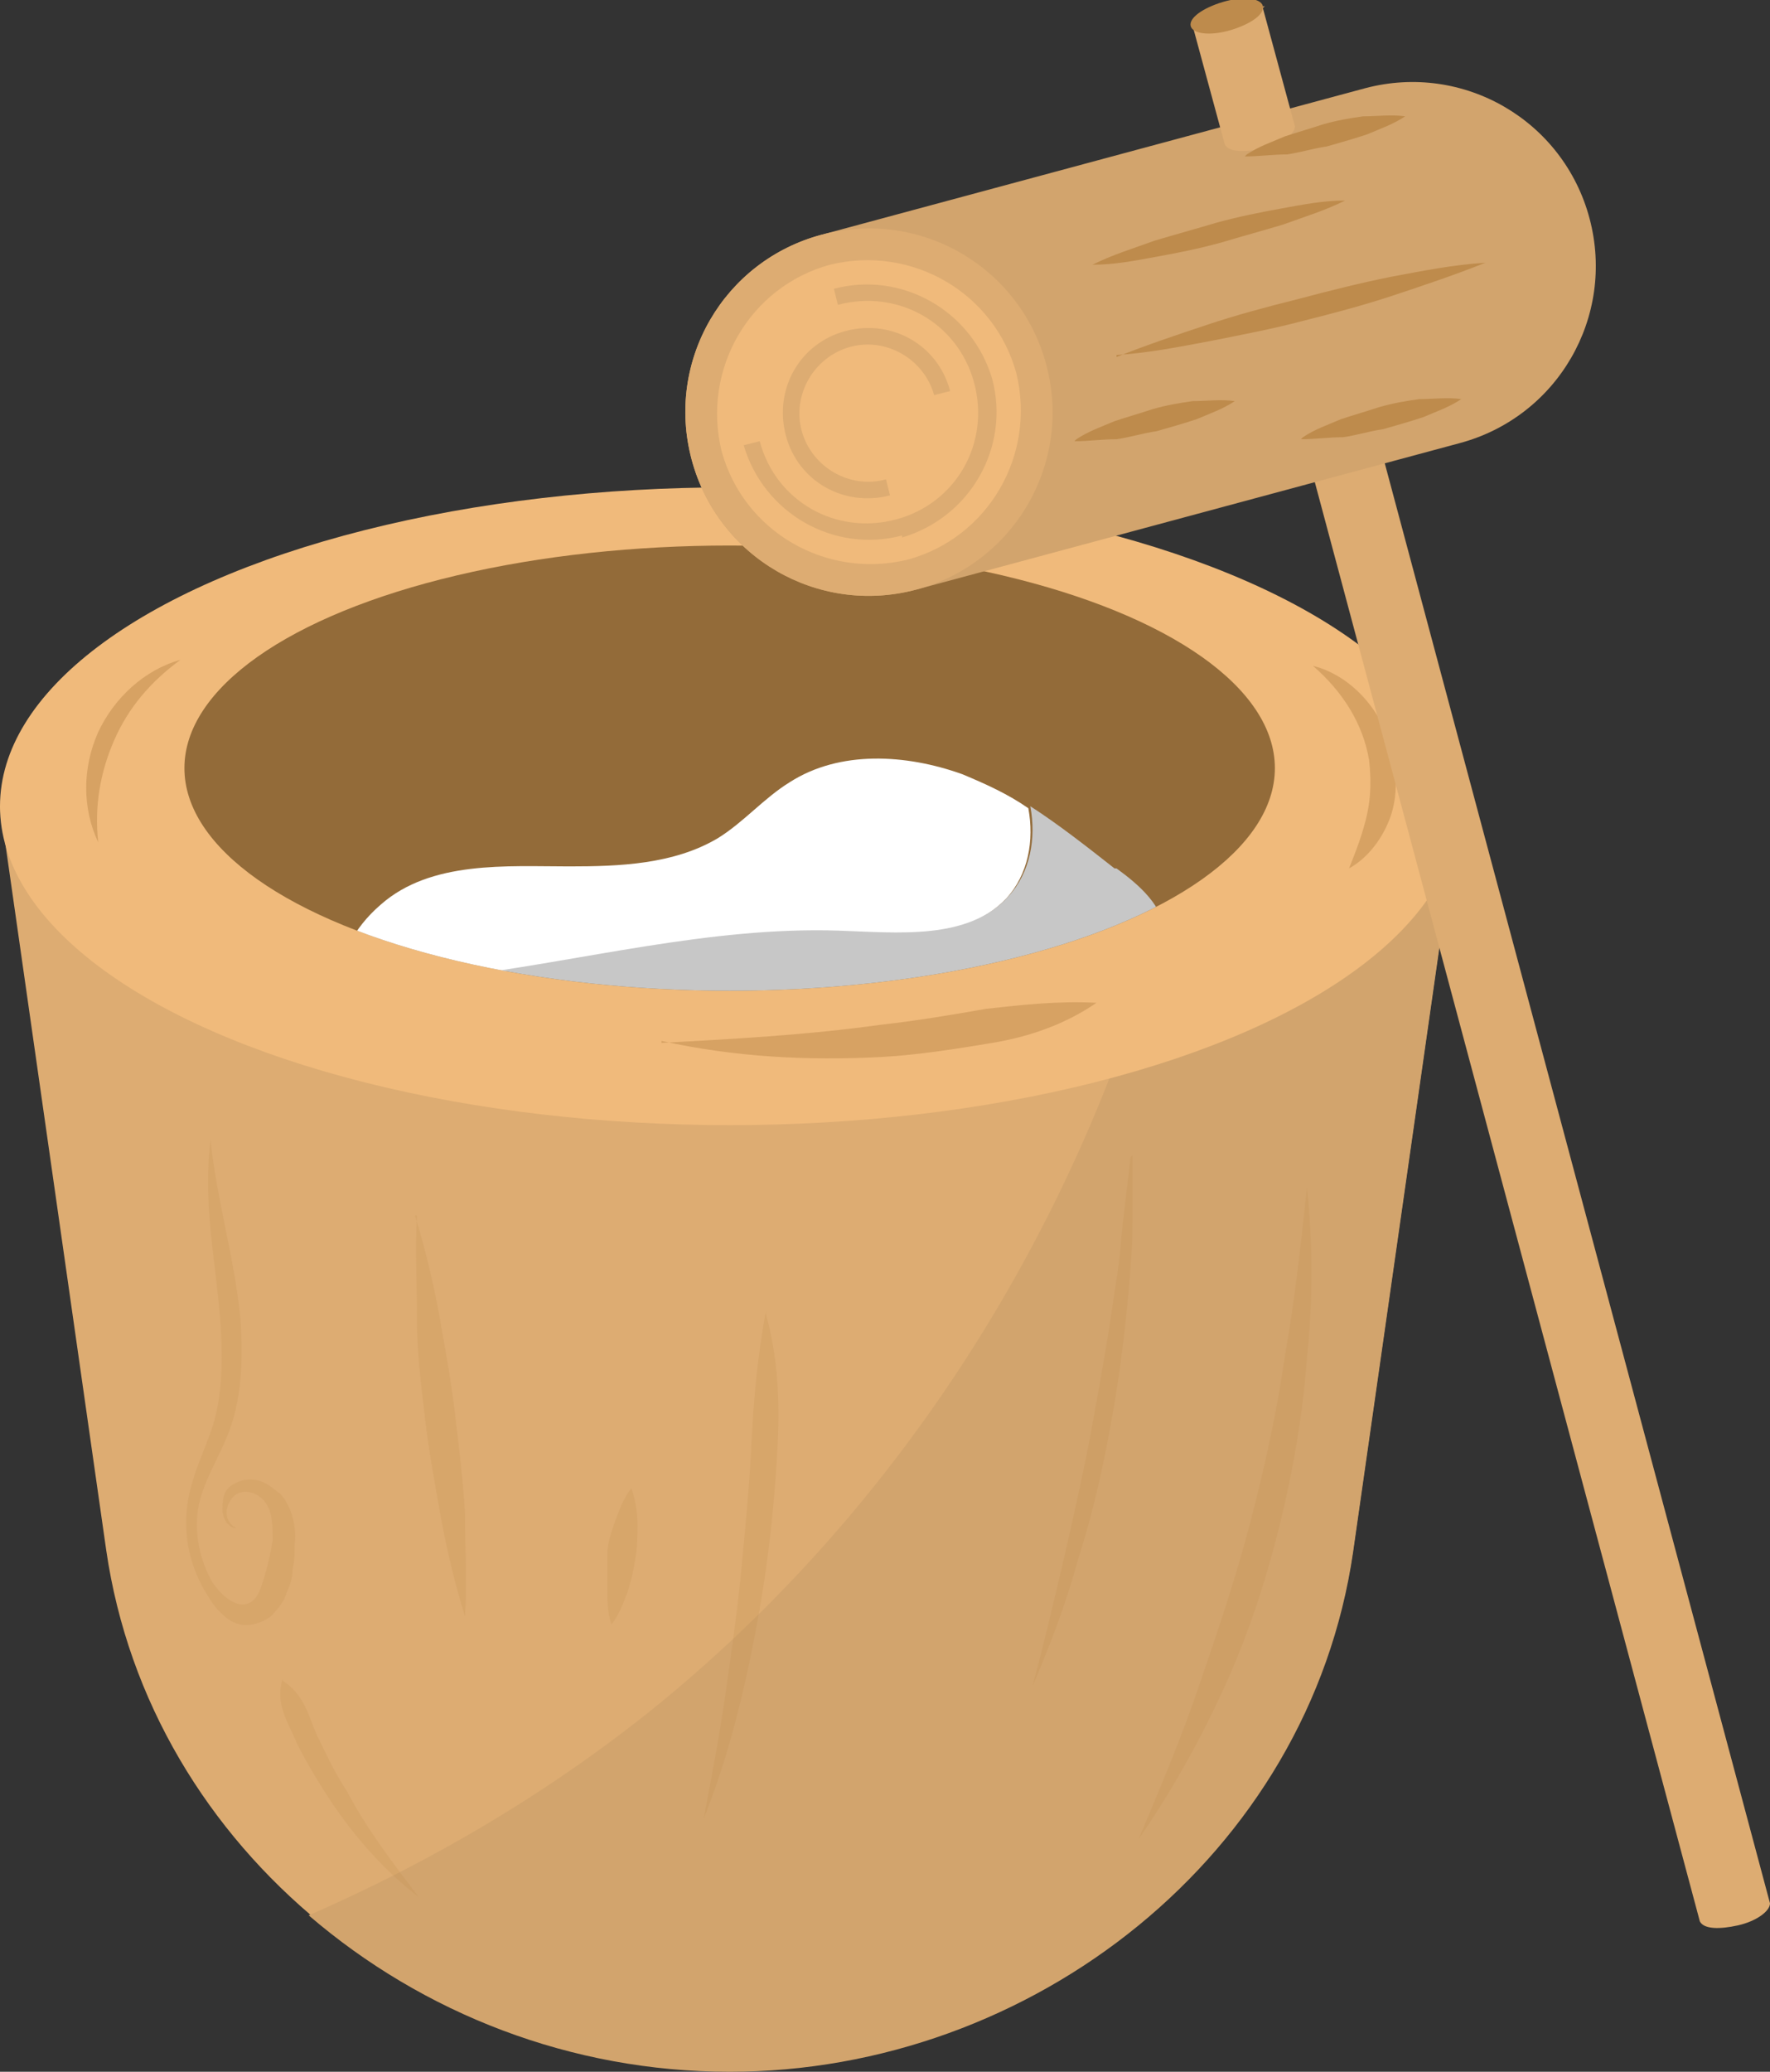 <?xml version="1.0" encoding="UTF-8"?>
<svg xmlns="http://www.w3.org/2000/svg" xmlns:xlink="http://www.w3.org/1999/xlink" version="1.1" viewBox="0 0 88.3 103.3">
  <rect x="0" y="0" width="88.3" height="103.3" fill="#333333" stroke="none"/>
  <!-- Generator: Adobe Illustrator 29.1.0, SVG Export Plug-In . SVG Version: 2.1.0 Build 142)  -->
  <defs>
    <style>
      .st0 {
        fill: none;
      }

      .st1 {
        fill: #ddac72;
      }

      .st2 {
        opacity: .2;
      }

      .st2, .st3 {
        mix-blend-mode: multiply;
      }

      .st4 {
        fill: #f0ba7b;
      }

      .st5 {
        fill: #d2a46d;
      }

      .st6 {
        isolation: isolate;
      }

      .st7 {
        fill: #936b39;
      }

      .st8 {
        fill: #c7c7c7;
      }

      .st9 {
        fill: #fff;
      }

      .st3 {
        opacity: .5;
      }

      .st3, .st10 {
        fill: #be8b4c;
      }

      .st11 {
        fill: #b58448;
      }

      .st12 {
        clip-path: url(#clippath);
      }
    </style>
    <clipPath id="clippath">
      <ellipse class="st0" cx="36.4" cy="38.3" rx="27.2" ry="11.1"/>
    </clipPath>
  </defs>
  <g class="st6">
    <g id="_レイヤー_1" data-name="レイヤー_1">
      <g>
        <g>
          <g>
            <g>
              <path class="st1" d="M5.3,77.3c2.2,15.1,16,25.9,31.1,25.9s28.9-10.8,31.1-25.9l5.3-37.1H0l5.3,37.1Z"/>
              <g>
                <path class="st5" d="M59.3,40.2c-3.4,17.4-12.8,33.7-26.6,44.9-5.2,4.2-11.1,7.7-17.3,10.4,5.7,4.9,13.1,7.8,21,7.8,15.1,0,28.9-10.8,31.1-25.9l5.3-37.1h-13.5Z"/>
                <ellipse class="st4" cx="36.4" cy="40.2" rx="36.4" ry="15.9"/>
                <ellipse class="st7" cx="36.4" cy="38.3" rx="27.2" ry="11.1"/>
              </g>
            </g>
            <g class="st2">
              <path class="st10" d="M10.5,56.8c.3,3,1.2,5.9,1.5,9,.1,1.5.1,3.2-.3,4.7-.4,1.6-1.3,2.8-1.7,4.2-.4,1.4-.1,3,.6,4.2.4.6,1,1.1,1.5,1.1.5,0,.8-.4,1-1.1.2-.6.4-1.4.5-2.1,0-.7,0-1.3-.3-1.8-.3-.5-1-.8-1.5-.5-.5.3-.8,1.3,0,1.7-.4,0-.7-.5-.7-.9,0-.4,0-.9.4-1.2.4-.3.9-.4,1.3-.3.5.1.8.4,1.2.7.6.7.8,1.7.7,2.5,0,.4,0,.8-.1,1.2,0,.4-.1.8-.3,1.2-.1.4-.4.8-.8,1.2-.4.3-1,.5-1.5.4-.5-.1-.8-.4-1.1-.7-.3-.3-.5-.7-.7-1-.8-1.4-1.1-3-.8-4.6.3-1.6,1.1-2.9,1.4-4.3.3-1.4.3-2.9.2-4.4-.2-2.9-.9-6-.5-9.1Z"/>
              <path class="st10" d="M14.1,83.8c1.1.7,1.3,1.8,1.7,2.7.5,1,.9,1.9,1.5,2.8,1,1.9,2.3,3.6,3.6,5.3-1.7-1.3-3.2-3-4.4-4.8-.6-.9-1.2-1.9-1.7-2.9-.4-1-1.1-1.9-.7-3.2Z"/>
              <path class="st10" d="M20.7,60.6c.5,1.6.9,3.3,1.2,4.9.3,1.7.6,3.3.8,5,.2,1.7.4,3.3.5,5,0,1.7.1,3.4,0,5.1-.5-1.6-.9-3.3-1.2-4.9-.3-1.7-.6-3.3-.8-5-.2-1.7-.4-3.3-.4-5,0-1.7-.1-3.4,0-5.1Z"/>
              <path class="st10" d="M38.2,65.5c.6,2.1.7,4.3.6,6.4-.1,2.1-.3,4.3-.6,6.4-.3,2.1-.7,4.2-1.2,6.3-.5,2.1-1.1,4.1-1.9,6.1.4-2.1.8-4.2,1.1-6.3.3-2.1.6-4.2.8-6.3.2-2.1.4-4.2.5-6.3.1-2.1.3-4.2.7-6.4Z"/>
              <path class="st10" d="M31.5,74.2c.2.6.3,1.2.3,1.8,0,.6,0,1.1-.1,1.7-.1.6-.2,1.1-.4,1.7-.2.5-.4,1.1-.8,1.6-.2-.6-.2-1.2-.2-1.8,0-.6,0-1.1,0-1.7,0-.6.2-1.1.4-1.7.2-.5.4-1.1.8-1.6Z"/>
              <path class="st10" d="M56.5,57.6c0,1.1,0,2.3,0,3.4,0,1.1-.1,2.3-.2,3.4-.2,2.3-.5,4.5-.9,6.7-.4,2.2-.9,4.4-1.6,6.6-.6,2.2-1.4,4.3-2.3,6.4.6-2.2,1.1-4.4,1.6-6.5.5-2.2,1-4.4,1.4-6.6.4-2.2.8-4.4,1.1-6.6.2-1.1.3-2.2.4-3.3l.4-3.4Z"/>
              <path class="st10" d="M65.2,59.2c.3,2.8.3,5.7,0,8.5-.2,2.8-.7,5.7-1.4,8.5-.7,2.8-1.6,5.5-2.8,8.1-1.2,2.6-2.6,5.1-4.2,7.4,1.1-2.6,2.2-5.2,3.1-7.9.9-2.6,1.8-5.3,2.5-8,.7-2.7,1.3-5.4,1.7-8.2.5-2.8.8-5.6,1.1-8.4Z"/>
            </g>
            <g>
              <path class="st3" d="M65.5,33.2c2,.5,3.6,2.4,4,4.5.2,1.1.2,2.2-.2,3.2-.4,1-1.1,1.9-2,2.4.4-1,.7-1.8.9-2.7.2-.9.2-1.8.1-2.7-.3-1.8-1.3-3.4-2.8-4.7Z"/>
              <path class="st3" d="M33,52c3.7-.2,7.3-.4,10.9-.9,1.8-.2,3.6-.5,5.3-.8,1.8-.2,3.6-.4,5.5-.3-1.6,1.1-3.4,1.7-5.2,2-1.8.3-3.7.6-5.5.7-3.7.2-7.4,0-11-.8Z"/>
              <path class="st3" d="M4.9,42c-.8-1.7-.8-3.7,0-5.5.8-1.7,2.3-3.1,4.1-3.6-1.5,1.1-2.6,2.4-3.3,4-.7,1.6-1,3.3-.8,5.1Z"/>
            </g>
          </g>
          <g class="st12">
            <g>
              <path class="st9" d="M22.6,48.8c6.4-.8,12.7-2.5,19.1-2.3,3,.1,6.4.5,8.5-1.7,1.1-1.2,1.4-2.9,1.1-4.5-1-.7-2.1-1.2-3.3-1.7-2.8-1-6.1-1.2-8.6.4-1.3.8-2.3,2-3.6,2.8-2.2,1.3-4.9,1.4-7.4,1.4-3.1,0-6.9-.3-9.4,1.9-1.4,1.2-2.1,2.7-2.1,4,1.9,0,3.9-.1,5.7-.3Z"/>
              <path class="st8" d="M55.6,43.3c-1.4-1.1-2.8-2.2-4.2-3.1.3,1.6,0,3.3-1.1,4.5-2,2.2-5.5,1.8-8.5,1.7-6.4-.2-12.7,1.5-19.1,2.3-1.9.2-3.8.4-5.7.3,0,2.1,1.6,3.9,4.3,4.3,6.5,1,13.2.7,19.8.3,5.1-.3,10.4-.8,14.7-3.6,1.2-.8,2.3-2,2.3-3.4,0-1.4-1.3-2.5-2.4-3.3Z"/>
            </g>
          </g>
        </g>
        <g>
          <g>
            <path class="st1" d="M68.6,21.3l19.7,73.6h0c0,.4-.7.9-1.6,1.1-.9.2-1.7.2-1.9-.2h0s-19.7-73.6-19.7-73.6l3.6-1Z"/>
            <path class="st11" d="M56.7,24.5c.1.4,1,.5,2,.2s1.7-.8,1.6-1.2-1-.5-2-.2-1.7.8-1.6,1.2Z"/>
          </g>
          <path class="st5" d="M45.7,29.4l27.1-7.3c4.9-1.3,7.8-6.3,6.5-11.2h0c-1.3-4.9-6.3-7.8-11.2-6.5l-27.1,7.3c-4.9,1.3-7.8,6.3-6.5,11.2h0c1.3,4.9,6.3,7.8,11.2,6.5Z"/>
          <g>
            <path class="st1" d="M63,.4l1.6,5.9h0c0,.4-.7.9-1.6,1.1-.9.2-1.7.2-1.9-.2h0s-1.6-5.9-1.6-5.9l3.6-1Z"/>
            <path class="st10" d="M59.4,1.3c.1.4,1,.5,2,.2s1.7-.8,1.6-1.2-1-.5-2-.2-1.7.8-1.6,1.2Z"/>
          </g>
          <path class="st1" d="M45.7,29.4c4.9-1.3,7.8-6.3,6.5-11.2h0c-1.3-4.9-6.3-7.8-11.2-6.5-4.9,1.3-7.8,6.3-6.5,11.2h0c1.3,4.9,6.3,7.8,11.2,6.5Z"/>
          <path class="st4" d="M45.3,27.9c4-1.1,6.4-5.2,5.4-9.3h0c-1.1-4-5.2-6.4-9.3-5.4-4,1.1-6.4,5.2-5.4,9.3h0c1.1,4,5.2,6.4,9.3,5.4Z"/>
          <path class="st1" d="M45,26.7c-3.4.9-6.9-1.1-7.9-4.5l.8-.2c.8,3,3.8,4.7,6.8,3.9,3-.8,4.7-3.8,3.9-6.8-.8-3-3.8-4.7-6.8-3.9l-.2-.8c3.4-.9,6.9,1.1,7.9,4.5.9,3.4-1.1,6.9-4.5,7.9Z"/>
          <path class="st1" d="M44.4,24.7c-2.3.6-4.6-.7-5.2-3s.7-4.6,3-5.2c2.3-.6,4.6.7,5.2,3l-.8.2c-.5-1.8-2.4-2.9-4.2-2.4-1.8.5-2.9,2.4-2.4,4.2s2.4,2.9,4.2,2.4l.2.8Z"/>
          <path class="st10" d="M54.5,13.2c1-.5,2-.8,3.1-1.2,1-.3,2.1-.6,3.1-.9,1.1-.3,2.1-.5,3.2-.7,1.1-.2,2.1-.4,3.2-.4-1,.5-2,.8-3.1,1.2-1,.3-2.1.6-3.1.9-1.1.3-2.1.5-3.2.7-1.1.2-2.1.4-3.2.4Z"/>
          <path class="st10" d="M53.7,21.9c.6-.4,1.2-.6,1.9-.9.6-.2,1.3-.4,1.9-.6.7-.2,1.3-.3,2-.4.7,0,1.4-.1,2.1,0-.6.4-1.2.6-1.9.9-.6.2-1.3.4-2,.6-.7.1-1.3.3-2,.4-.7,0-1.4.1-2.1.1Z"/>
          <path class="st10" d="M62.2,7.7c.6-.4,1.2-.6,1.9-.9.6-.2,1.3-.4,1.9-.6.7-.2,1.3-.3,2-.4.7,0,1.4-.1,2.1,0-.6.4-1.2.6-1.9.9-.6.2-1.3.4-2,.6-.7.1-1.3.3-2,.4-.7,0-1.4.1-2.1.1Z"/>
          <path class="st10" d="M65,21.8c.6-.4,1.2-.6,1.9-.9.6-.2,1.3-.4,1.9-.6.7-.2,1.3-.3,2-.4.7,0,1.4-.1,2.1,0-.6.4-1.2.6-1.9.9-.6.2-1.3.4-2,.6-.7.1-1.3.3-2,.4-.7,0-1.4.1-2.1.1Z"/>
          <path class="st10" d="M55.7,17.8c1.5-.6,3-1.1,4.5-1.6,1.5-.5,3-.9,4.6-1.3,1.5-.4,3.1-.8,4.6-1.1,1.6-.3,3.1-.6,4.7-.7-1.5.6-3,1.1-4.5,1.6-1.5.5-3,.9-4.6,1.3-1.5.4-3.1.7-4.6,1-1.6.3-3.1.6-4.7.7Z"/>
        </g>
      </g>
    </g>
  </g>
</svg>